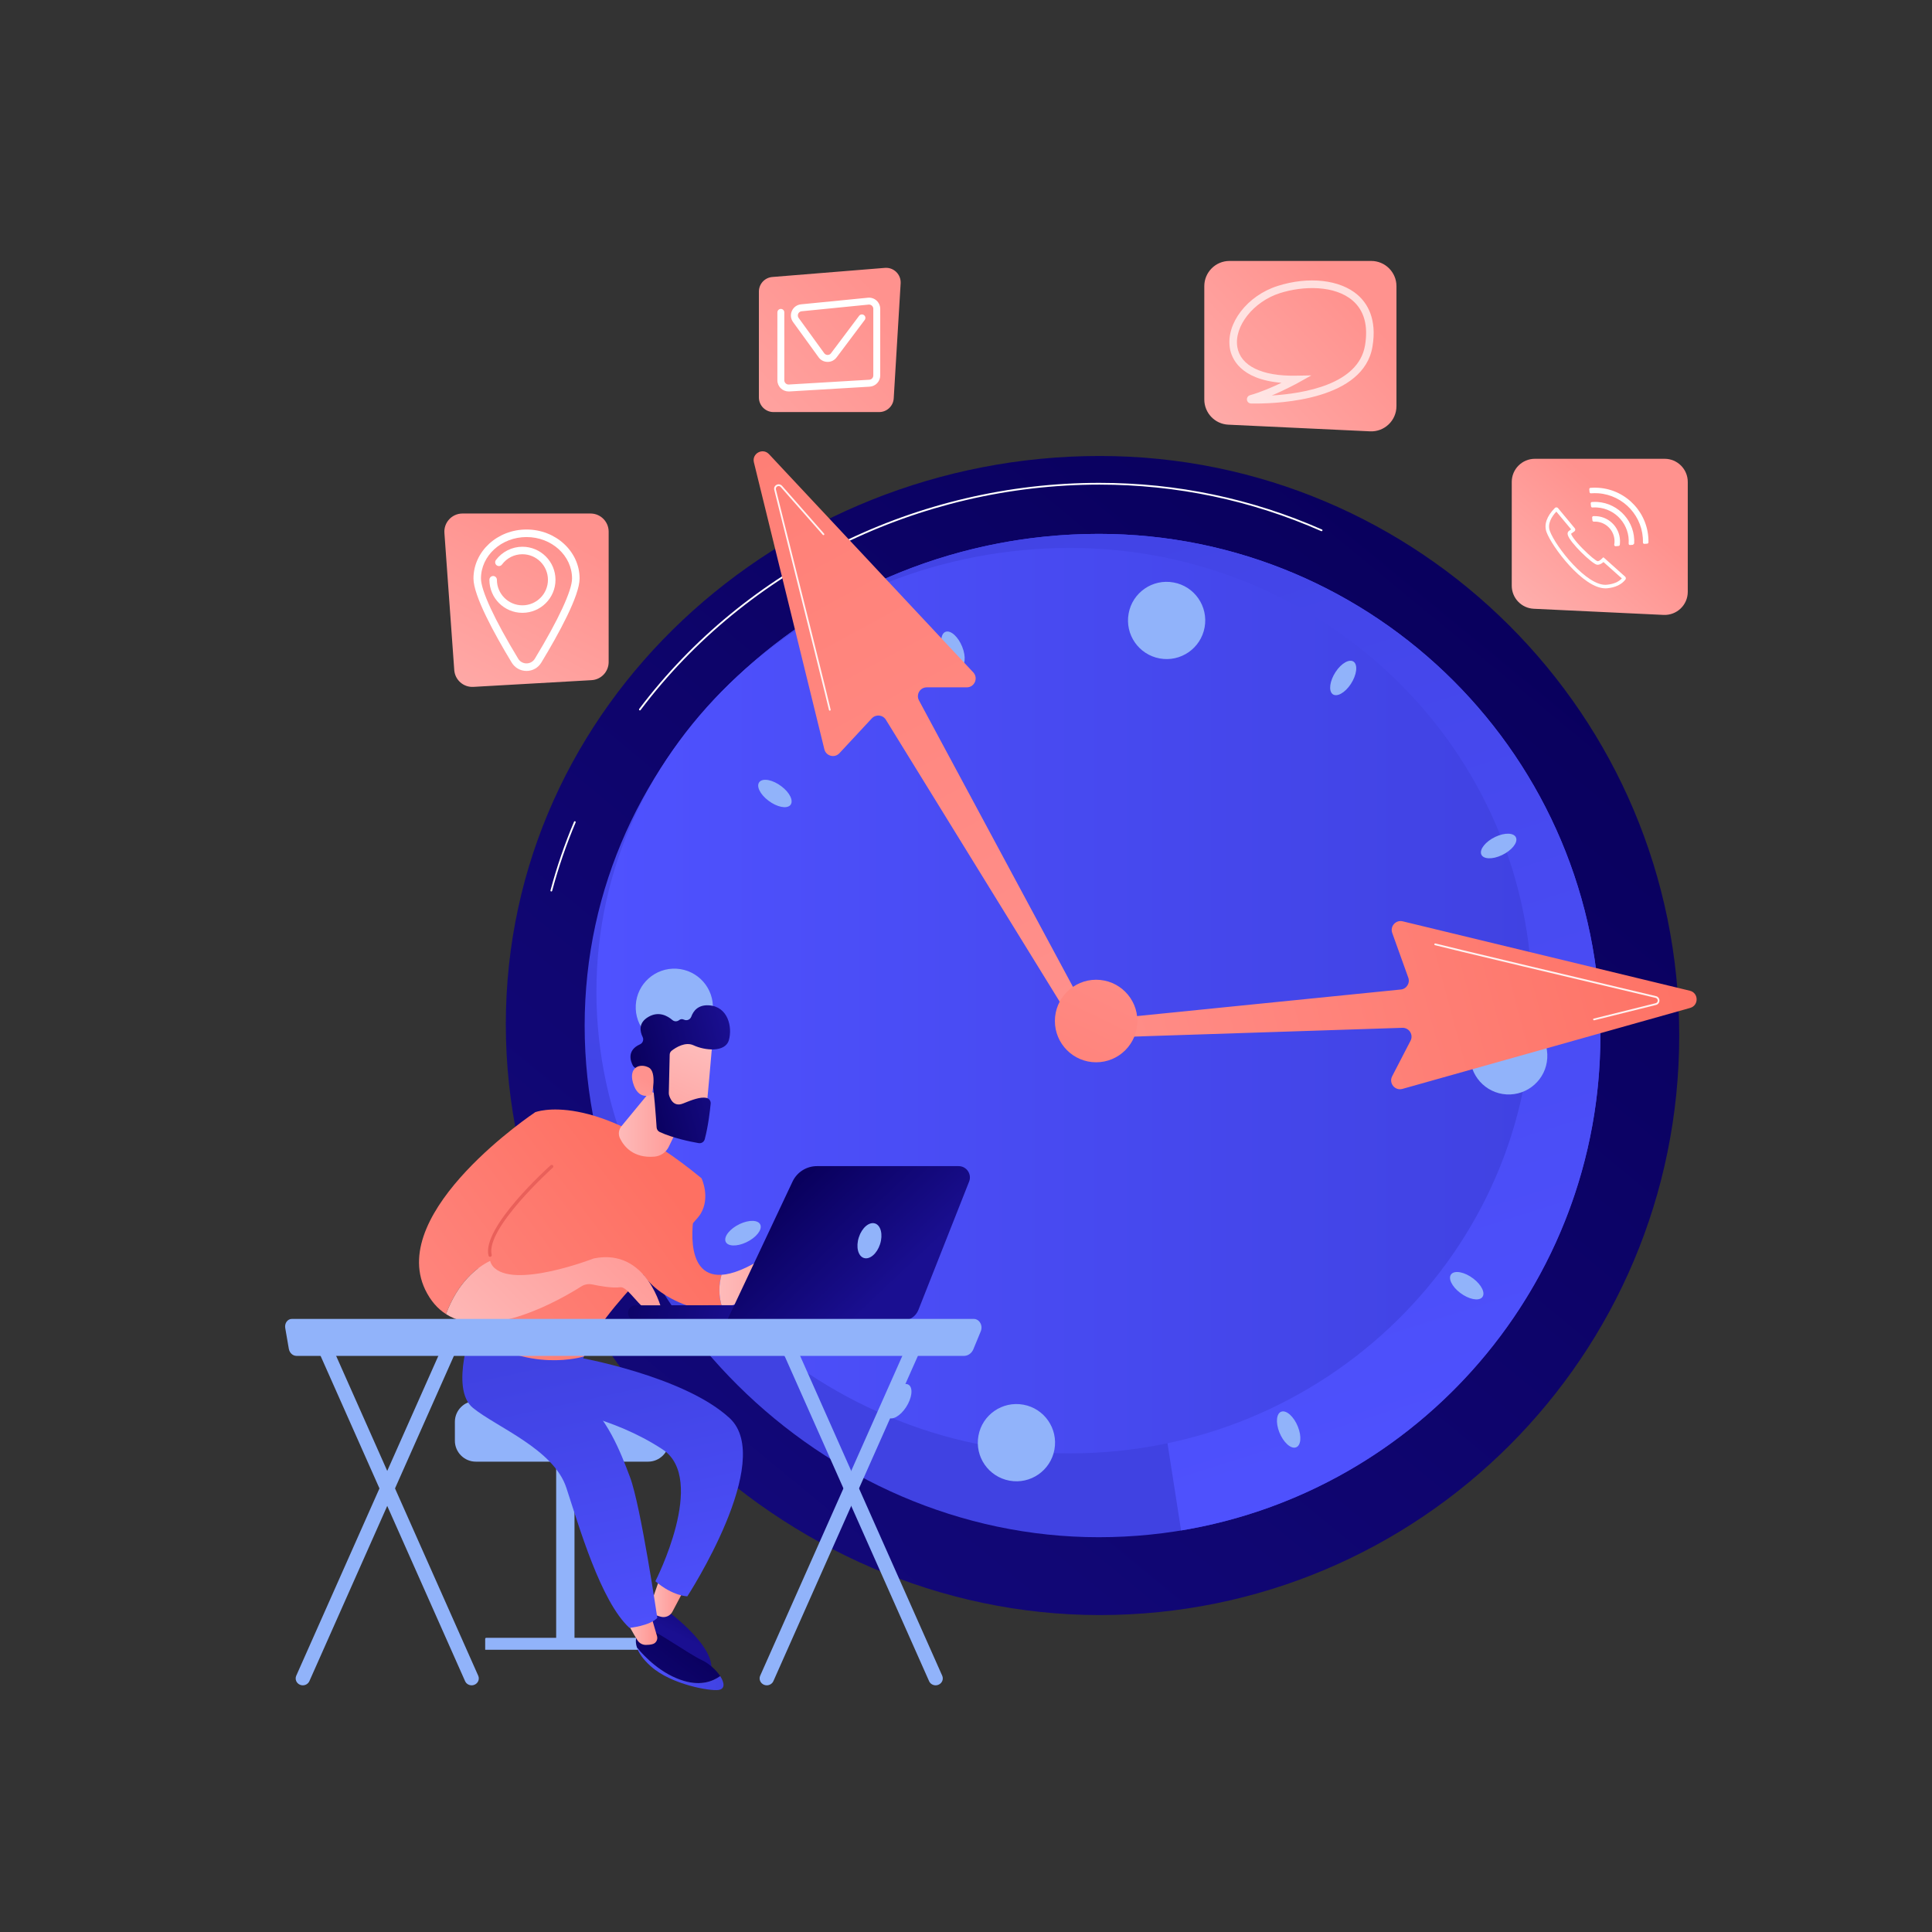 <svg version="1.2" xmlns="http://www.w3.org/2000/svg" viewBox="0 0 3710 3710" width="3710" height="3710"><rect x="0" y="0" width="3710" height="3710" fill="#333333" stroke="none"/><defs><linearGradient id="P" gradientUnits="userSpaceOnUse"/><linearGradient id="g1" x2="1" href="#P" gradientTransform="matrix(-2920.796,3329.24,-3358.419,-2946.395,2880.571,1096.818)"><stop stop-color="#09005d"/><stop offset="1" stop-color="#1a0f91"/></linearGradient><linearGradient id="g2" x2="1" href="#P" gradientTransform="matrix(-372.36,2762.242,-2799.453,-377.376,2386.852,-161.953)"><stop stop-color="#4f52ff"/><stop offset="1" stop-color="#4042e2"/></linearGradient><linearGradient id="g3" x2="1" href="#P" gradientTransform="matrix(-697.329,-2132.612,1616.238,-528.483,2660.517,2925.016)"><stop stop-color="#4f52ff"/><stop offset="1" stop-color="#4042e2"/></linearGradient><linearGradient id="g4" x2="1" href="#P" gradientTransform="matrix(1796.838,0,0,1738.764,1145.267,1921.558)"><stop stop-color="#4f52ff"/><stop offset="1" stop-color="#4042e2"/></linearGradient><linearGradient id="g5" x2="1" href="#P" gradientTransform="matrix(-1142.419,-2168.055,560.985,-295.601,2098.717,2072.297)"><stop stop-color="#ff928e"/><stop offset="1" stop-color="#fe7062"/></linearGradient><linearGradient id="g6" x2="1" href="#P" gradientTransform="matrix(1350.59,-370.65,101.651,370.4,1962.405,2129.593)"><stop stop-color="#ff928e"/><stop offset="1" stop-color="#fe7062"/></linearGradient><linearGradient id="g7" x2="1" href="#P" gradientTransform="matrix(-436.656,888.545,-888.541,-436.654,2243.19,1679.289)"><stop stop-color="#ff928e"/><stop offset="1" stop-color="#fe7062"/></linearGradient><linearGradient id="g8" x2="1" href="#P" gradientTransform="matrix(451.888,-426.501,433.291,459.083,2143.786,998.162)"><stop stop-color="#febbba"/><stop offset="1" stop-color="#ff928e"/></linearGradient><linearGradient id="g9" x2="1" href="#P" gradientTransform="matrix(588.979,-568.669,534.89,553.993,1101.23,1130.383)"><stop stop-color="#febbba"/><stop offset="1" stop-color="#ff928e"/></linearGradient><linearGradient id="g10" x2="1" href="#P" gradientTransform="matrix(289.412,-558.513,552.137,286.108,783.705,1584.897)"><stop stop-color="#febbba"/><stop offset="1" stop-color="#ff928e"/></linearGradient><linearGradient id="g11" x2="1" href="#P" gradientTransform="matrix(258.947,-304.644,314.719,267.511,2861.629,1278.413)"><stop stop-color="#febbba"/><stop offset="1" stop-color="#ff928e"/></linearGradient><linearGradient id="g12" x2="1" href="#P" gradientTransform="matrix(-62.034,122,-293.264,-149.117,1366.849,3020.469)"><stop stop-color="#09005d"/><stop offset="1" stop-color="#1a0f91"/></linearGradient><linearGradient id="g13" x2="1" href="#P" gradientTransform="matrix(61.797,0,0,72.529,1248.888,3069.02)"><stop stop-color="#febbba"/><stop offset="1" stop-color="#ff928e"/></linearGradient><linearGradient id="g14" x2="1" href="#P" gradientTransform="matrix(-133.147,-613.833,422.261,-91.593,1340.761,3184.218)"><stop stop-color="#4f52ff"/><stop offset="1" stop-color="#4042e2"/></linearGradient><linearGradient id="g15" x2="1" href="#P" gradientTransform="matrix(-215.051,281.219,-759.304,-580.646,1330.849,3143.819)"><stop stop-color="#09005d"/><stop offset="1" stop-color="#1a0f91"/></linearGradient><linearGradient id="g16" x2="1" href="#P" gradientTransform="matrix(166.169,0,0,81.616,1223.226,3204.725)"><stop stop-color="#4f52ff"/><stop offset="1" stop-color="#4042e2"/></linearGradient><linearGradient id="g17" x2="1" href="#P" gradientTransform="matrix(57.998,0,0,65.352,1204.201,3126.049)"><stop stop-color="#febbba"/><stop offset="1" stop-color="#ff928e"/></linearGradient><linearGradient id="g18" x2="1" href="#P" gradientTransform="matrix(-133.147,-613.832,271.318,-58.852,1153.597,3224.816)"><stop stop-color="#4f52ff"/><stop offset="1" stop-color="#4042e2"/></linearGradient><linearGradient id="g19" x2="1" href="#P" gradientTransform="matrix(660.095,-497.61,604.562,801.969,718.787,2899.83)"><stop stop-color="#ff928e"/><stop offset="1" stop-color="#fe7062"/></linearGradient><linearGradient id="g20" x2="1" href="#P" gradientTransform="matrix(202.316,0,0,109.956,1381.418,2457.24)"><stop stop-color="#febbba"/><stop offset="1" stop-color="#ff928e"/></linearGradient><linearGradient id="g21" x2="1" href="#P" gradientTransform="matrix(660.096,-497.612,403.081,534.698,593.148,2733.166)"><stop stop-color="#ff928e"/><stop offset="1" stop-color="#fe7062"/></linearGradient><linearGradient id="g22" x2="1" href="#P" gradientTransform="matrix(134.235,0,0,125.525,1188.379,2158.659)"><stop stop-color="#febbba"/><stop offset="1" stop-color="#ff928e"/></linearGradient><linearGradient id="g23" x2="1" href="#P" gradientTransform="matrix(660.094,-497.61,274.037,363.519,525.392,2643.286)"><stop stop-color="#ff928e"/><stop offset="1" stop-color="#fe7062"/></linearGradient><linearGradient id="g24" x2="1" href="#P" gradientTransform="matrix(-1118.792,488.407,-307.421,-704.208,2477.575,1680.251)"><stop stop-color="#e1473d"/><stop offset="1" stop-color="#e9605a"/></linearGradient><linearGradient id="g25" x2="1" href="#P" gradientTransform="matrix(356.565,-365.592,356.905,348.092,919.187,2655.175)"><stop stop-color="#febbba"/><stop offset="1" stop-color="#ff928e"/></linearGradient><linearGradient id="g26" x2="1" href="#P" gradientTransform="matrix(-107.012,256.895,-210.912,-87.857,1336.376,2007.189)"><stop stop-color="#febbba"/><stop offset="1" stop-color="#ff928e"/></linearGradient><linearGradient id="g27" x2="1" href="#P" gradientTransform="matrix(194.095,-50.092,65.31,253.06,1225.661,2091.07)"><stop stop-color="#09005d"/><stop offset="1" stop-color="#1a0f91"/></linearGradient><linearGradient id="g28" x2="1" href="#P" gradientTransform="matrix(95.819,-167.348,171.077,97.954,1142.329,2238.84)"><stop stop-color="#febbba"/><stop offset="1" stop-color="#ff928e"/></linearGradient><linearGradient id="g29" x2="1" href="#P" gradientTransform="matrix(259.267,85.034,-32.918,100.366,1164.438,2449.027)"><stop stop-color="#09005d"/><stop offset="1" stop-color="#1a0f91"/></linearGradient><linearGradient id="g30" x2="1" href="#P" gradientTransform="matrix(186.714,197.345,-299.292,283.169,1520.594,2279.032)"><stop stop-color="#09005d"/><stop offset="1" stop-color="#1a0f91"/></linearGradient></defs><style>.a{fill:url(#g1)}.b{fill:#fff}.c{fill:url(#g2)}.d{fill:url(#g3)}.e{fill:url(#g4)}.f{fill:#91b3fa}.g{fill:url(#g5)}.h{opacity:.9;fill:#fff}.i{fill:url(#g6)}.j{fill:url(#g7)}.k{fill:url(#g8)}.l{opacity:.7;fill:#fff}.m{fill:url(#g9)}.n{fill:url(#g10)}.o{fill:url(#g11)}.p{fill:url(#g12)}.q{fill:url(#g13)}.r{fill:url(#g14)}.s{fill:url(#g15)}.t{fill:url(#g16)}.u{fill:url(#g17)}.v{fill:url(#g18)}.w{fill:url(#g19)}.x{fill:url(#g20)}.y{fill:url(#g21)}.z{fill:url(#g22)}.A{fill:url(#g23)}.B{fill:url(#g24)}.C{fill:url(#g25)}.D{fill:url(#g26)}.E{fill:url(#g27)}.F{fill:url(#g28)}.G{fill:url(#g29)}.H{fill:url(#g30)}</style><path class="a" d="m3224.6 1988.5c0 614.7-498.2 1112.9-1112.8 1112.9-614.7 0-1140.5-520-1140.5-1134.6 0-614.7 525.8-1091.2 1140.5-1091.2 614.6 0 1112.8 498.3 1112.8 1112.9z"/><path class="b" d="m1058.7 1711.9q-0.2 0-0.4 0c-0.9-0.3-1.5-1.2-1.2-2.1 11.9-44.7 27.1-89 45.2-131.8 0.3-0.8 1.3-1.2 2.2-0.9 0.8 0.4 1.2 1.4 0.9 2.2-18 42.6-33.2 86.8-45.1 131.4-0.2 0.7-0.8 1.2-1.6 1.2z"/><path class="b" d="m1228.8 1364.2q-0.6 0-1-0.4c-0.8-0.5-0.9-1.6-0.4-2.4 205.1-271.9 535.4-434.2 883.7-434.2 148.7 0 292.5 30.1 427.4 89.6 0.9 0.3 1.3 1.3 0.9 2.2-0.4 0.9-1.4 1.2-2.2 0.9-134.5-59.3-277.9-89.3-426.1-89.3-347.2 0-676.5 161.8-881 432.9-0.3 0.4-0.8 0.7-1.3 0.7z"/><path class="c" d="m3073.2 1988.5c0 532.1-431.3 963.4-963.3 963.4-532 0-987.2-450.2-987.2-982.2 0-532 455.2-944.5 987.2-944.5 532 0 963.3 431.3 963.3 963.3z"/><path class="d" d="m3073.2 1988.5c0-532-431.3-963.3-963.3-963.3-288.1 0-553.6 121-736.5 316.4l742 617.4 152.6 979.9c456.8-75.5 805.2-472.2 805.2-950.4z"/><path class="e" d="m2942.1 1921.6c0 480.1-397.3 869.3-887.4 869.3-490.2 0-909.4-406.2-909.4-886.4 0-480.1 419.2-852.3 909.4-852.3 490.1 0 887.4 389.2 887.4 869.4z"/><path class="f" d="m1368.9 1938.6c-2.3 40.9-37.4 72.1-78.3 69.7-40.9-2.4-72.1-37.5-69.7-78.4 2.3-40.8 37.4-72.1 78.3-69.7 40.9 2.4 72.1 37.5 69.7 78.4z"/><path class="f" d="m2971.2 2031.8c-2.3 40.9-37.4 72.1-78.3 69.8-40.9-2.4-72.1-37.5-69.7-78.4 2.3-40.9 37.4-72.1 78.3-69.7 40.9 2.4 72.1 37.4 69.7 78.3z"/><path class="f" d="m1965.2 2697.4c40.3 7.3 67 46 59.6 86.3-7.4 40.3-46 67-86.3 59.6-40.3-7.4-67-46-59.6-86.3 7.3-40.3 46-67 86.3-59.6z"/><path class="f" d="m2253.6 1118.5c40.3 7.3 67 46 59.6 86.3-7.4 40.3-46 67-86.3 59.6-40.3-7.4-67-46-59.6-86.3 7.3-40.3 46-67 86.3-59.6z"/><path class="f" d="m2492.4 2739.8c7.6 19 5.7 36.8-4.2 39.7-9.8 3-23.9-10-31.5-29.1-7.5-19-5.6-36.8 4.2-39.7 9.9-3 24 10.1 31.5 29.1z"/><path class="f" d="m1847.8 1242.2c7.6 19 5.7 36.8-4.2 39.8-9.8 2.9-23.9-10.1-31.5-29.1-7.5-19.1-5.6-36.9 4.2-39.8 9.9-3 24 10.1 31.5 29.1z"/><path class="f" d="m2829 2455.1c16.3 12.3 24 28.5 17.1 36.2-6.9 7.6-25.7 3.8-42.1-8.6-16.3-12.3-23.9-28.5-17-36.1 6.9-7.7 25.7-3.9 42 8.5z"/><path class="f" d="m1500.5 1509.9c16.4 12.3 24 28.5 17.1 36.2-6.9 7.6-25.7 3.8-42-8.6-16.4-12.3-24-28.5-17.1-36.1 6.9-7.7 25.7-3.9 42 8.5z"/><path class="f" d="m2871.3 1607.1c18.5-8.8 36.4-8.1 40 1.6 3.6 9.6-8.5 24.5-27 33.3-18.4 8.8-36.3 8.1-39.9-1.5-3.6-9.6 8.4-24.6 26.9-33.4z"/><path class="f" d="m1420.2 2350.6c18.5-8.8 36.4-8.1 40 1.5 3.6 9.7-8.4 24.6-26.9 33.4-18.5 8.8-36.4 8.1-40-1.5-3.6-9.7 8.5-24.6 26.9-33.4z"/><path class="f" d="m2564.7 1290.4c11.2-17.1 26.9-25.8 35-19.5 8 6.4 5.5 25.4-5.7 42.5-11.2 17.1-26.9 25.8-35 19.5-8.1-6.4-5.5-25.4 5.7-42.5z"/><path class="f" d="m1710.6 2679.2c11.2-17.1 26.9-25.8 35-19.5 8 6.4 5.5 25.4-5.7 42.5-11.2 17.2-26.9 25.9-35 19.5-8.1-6.4-5.5-25.4 5.7-42.5z"/><path class="g" d="m2079.9 1931.4l-315.2-586.4c-6.1-11.4 2.1-25.1 15-25.1h76.8c14.9 0 22.6-17.9 12.4-28.8l-392.2-419c-12-12.8-33.2-1.3-29 15.7l135.3 551c3.2 13.2 19.8 17.5 29 7.5l62.1-66.8c7.7-8.3 21.1-7 27 2.6l349.2 566.4c4.9 7.9 15.2 10.4 23.2 5.7 7.9-4.6 10.7-14.7 6.4-22.8z"/><path class="h" d="m1593.4 1364.7c-0.8 0-1.5-0.6-1.6-1.5-0.6-4-39.9-161.9-105-422.4-1-4 0.7-7.9 4.4-9.8 3.6-1.9 7.8-1.1 10.6 2l80.7 91.8c0.6 0.7 0.6 1.8-0.1 2.4-0.7 0.6-1.8 0.5-2.4-0.2l-80.8-91.8c-2-2.3-4.8-2.1-6.5-1.2-1.7 0.9-3.4 3-2.7 6 39 155.6 104.4 417.4 105.1 422.8 0.1 0.9-0.5 1.8-1.4 1.9q-0.1 0-0.3 0z"/><path class="i" d="m2111 1992.7l582.2-19c12.9-0.2 21.4 13.5 15.4 24.9l-35.3 68.2c-6.8 13.2 5.4 28.3 19.8 24.2l552.5-155.5c16.9-4.8 16.4-28.9-0.6-33l-551.5-133.3c-13.2-3.2-24.6 9.6-20 22.4l30.8 85.8c3.8 10.6-3.5 22-14.8 22.8l-580 58.4c-9.3 0.7-16.3 8.6-15.8 17.9 0.5 9.2 8.1 16.3 17.3 16.2z"/><path class="h" d="m3060.9 1959.3c-0.7 0-1.4-0.5-1.6-1.3-0.3-0.9 0.3-1.8 1.2-2l118.7-29.5c3-0.7 4.1-3.3 4.1-5.2-0.1-1.9-1.1-4.4-4.1-5.1-125.7-29.8-418.4-99.3-423.8-101.2-0.8-0.3-1.3-1.3-1-2.2 0.3-0.9 1.3-1.3 2.2-1 5.7 2 325.5 77.9 423.4 101.1 3.9 0.9 6.6 4.3 6.6 8.4 0.1 4.1-2.6 7.5-6.6 8.5l-118.7 29.5q-0.2 0-0.4 0z"/><path class="j" d="m2184.1 1960.6c0 43.8-35.4 79.3-79.2 79.3-43.7 0-79.2-35.5-79.2-79.3 0-43.7 35.5-79.2 79.2-79.2 43.8 0 79.2 35.5 79.2 79.2z"/><path class="k" d="m2312.6 549.5v217.6c0 25.9 20.3 47.2 46.1 48.4l272.2 12.8c27.6 1.3 50.7-20.7 50.7-48.4v-230.4c0-26.7-21.7-48.4-48.5-48.4h-272.1c-26.7 0-48.4 21.7-48.4 48.4z"/><path fill-rule="evenodd" class="l" d="m2411.2 774.9c-3.6 0-6.5 0-8.9-0.1-4-0.1-7.3-3-7.8-7-0.5-4 1.9-7.7 5.8-8.8l0.1-0.1c20.9-5.8 43.6-15.8 60.4-23.8-80-6.5-96-47.6-99.1-66.5-7.8-47.4 33.4-101 91.8-119.5 59.5-18.9 119.9-12.1 153.7 17.3 18 15.7 37.5 45.6 28.3 99.5-17.2 100.9-174.6 109-224.3 109zm107-54l-25.3 14.1c-1.3 0.7-23.7 13.1-50.8 24.5 61.8-3.8 166.3-21.2 179.1-96 6.4-37.9-1.5-66.9-23.5-86.1-34.3-29.8-94.9-28.8-139.9-14.5-50.8 16.2-88.3 63.5-81.8 103.4 6 36.2 47.2 56.5 113.2 55.1zm-113.9 52.1zm-1.7-12.7q0 0 0 0 0 0 0 0z"/><path class="m" d="m1688.2 791.3h-202.8c-15.5 0-28.1-12.6-28.1-28.1v-203.3c0-14.7 11.2-26.8 25.8-28l216.1-17.5c17-1.4 31.3 12.6 30.3 29.7l-13.3 220.8c-0.8 14.8-13.1 26.4-28 26.4z"/><path class="b" d="m1514.3 751.7c-5.4 0-10.7-2.1-14.7-5.8-4.3-4-6.8-9.7-6.8-15.6v-130.4c0-3.7 3-6.7 6.7-6.7 3.7 0 6.6 3 6.6 6.7v130.4c0 2.2 0.9 4.3 2.6 5.9 1.7 1.6 3.8 2.3 6.1 2.2l154.5-9.2c4.3-0.3 7.7-3.8 7.7-8.1v-128.1c0-2.3-1-4.4-2.7-6-1.7-1.6-4-2.3-6.3-2.1l-128.5 12.8c-4.3 0.4-6.1 3.4-6.7 4.7-0.6 1.3-1.6 4.7 0.9 8.2l49 67.6c1.5 2.1 3.9 3.4 6.5 3.4q0.1 0 0.1 0c2.6 0 5-1.2 6.5-3.3l54-71.9c2.2-2.9 6.4-3.5 9.3-1.3 3 2.2 3.6 6.3 1.4 9.3l-54 71.9c-4.2 5.5-10.4 8.8-17.4 8.6-6.9 0-13.2-3.3-17.2-8.9l-49-67.6c-4.6-6.3-5.4-14.3-2.2-21.4 3.2-7.1 9.7-11.8 17.5-12.6l128.5-12.7c6-0.6 12 1.4 16.5 5.4 4.5 4.1 7.1 9.9 7.1 16v128c0 11.3-8.9 20.7-20.2 21.4l-154.5 9.2q-0.7 0-1.3 0z"/><path class="n" d="m1136 1306.1l-227 12.9c-19 1.1-35.3-13.3-36.7-32.3l-18.9-263.2c-1.5-20.2 14.5-37.4 34.7-37.4h245.9c19.2 0 34.8 15.6 34.8 34.9v250.3c0 18.5-14.4 33.8-32.8 34.8z"/><path fill-rule="evenodd" class="b" d="m1011.1 1288.4c-11.8 0-22.4-6-28.5-16.1-33.5-55.3-73.4-128.3-73.4-161.4 0-51.9 45.7-94.1 101.9-94.1 56.1 0 101.9 42.2 101.9 94.1 0 33.1-40 106.1-73.5 161.4-6.1 10.1-16.7 16.1-28.4 16.1zm0-257.1c-48.3 0-87.5 35.7-87.5 79.6 0 22.9 26 79 71.4 153.9 3.4 5.7 9.4 9.1 16.1 9.1 6.6 0 12.6-3.4 16-9.1 45.4-74.9 71.4-131 71.4-153.9 0-43.9-39.2-79.6-87.4-79.6z"/><path class="b" d="m1003.2 1176.8c-35 0-63.4-28.4-63.4-63.4 0-4 3.2-7.3 7.2-7.3 4 0 7.2 3.3 7.2 7.3 0 27 22 49 49 49 27 0 49-22 49-49 0-27.1-22-49.1-49-49.1-15.6 0-29.9 7.2-39.3 19.8-2.4 3.2-6.9 3.8-10.1 1.5-3.2-2.4-3.9-7-1.5-10.2 12-16 31-25.5 50.9-25.5 35 0 63.5 28.5 63.5 63.5 0 35-28.5 63.4-63.5 63.4z"/><path class="o" d="m2903 925.4v199.3c0 23.7 18.6 43.2 42.3 44.3l249.3 11.8c25.3 1.1 46.4-19 46.4-44.3v-211.1c0-24.5-19.9-44.4-44.4-44.4h-249.2c-24.5 0-44.4 19.9-44.4 44.4z"/><path fill-rule="evenodd" class="b" d="m3082.9 1129.8c-43.4 0-103.3-80.8-113.1-108-5.3-14.3 0.3-30.4 16-46.3 0.8-0.8 1.9-1.3 3.1-1.2 1.2 0 2.3 0.6 3 1.5l32.1 38.6c0.8 0.9 1.1 2.1 0.9 3.3-0.1 1.2-0.8 2.2-1.8 2.8-2.5 1.7-4.5 3.1-6.1 4.4 0.3 2.7 6.2 12.5 22.1 28.6 14.4 14.7 26 23.6 28.5 24.1 1.9 0.5 5.3-1.5 9-5.3l2.3-2.2 2.5 2.1 39.3 35.1c1.7 1.5 1.9 4 0.5 5.8-7.5 9.5-19.4 15.1-35.2 16.6q-1.5 0.1-3.1 0.1zm-94.3-147.4c-8.9 9.6-17.5 23.3-12.5 37.1 11 30.2 71.5 107.1 109.3 103.4 12.8-1.2 22.6-5.3 29-12.2l-35.2-31.4c-4.9 4.1-9.1 5.8-13 5-9.2-2-52-42.6-55.7-57.4-0.9-3.9 0.7-6 1.8-6.9q1.9-1.6 4.7-3.5zm2-2.1q0 0 0 0 0 0 0 0z"/><path class="b" d="m3065.1 1001.7c20.8 1.4 36.6 19.5 35.2 40.3q-0.1 2-0.5 3.8c-0.3 1.7 1.1 3.2 2.8 3.1l5.5-0.5c1.2-0.1 2.2-1 2.4-2.2q0.2-1.7 0.3-3.5c1.8-26.6-18.4-49.7-45-51.5q-3-0.2-6-0.1c-1.5 0.1-2.6 1.4-2.4 2.9l0.5 5.4c0.2 1.3 1.3 2.4 2.7 2.3q2.2-0.1 4.5 0z"/><path class="b" d="m3066.9 974.5c35.9 2.4 63.1 33.5 60.6 69.4q0 0 0 0c-0.1 1.6 1.2 2.9 2.8 2.7l5.4-0.4c0.9-0.9 1.5-1.5 2.4-2.4 2.4-41.3-29.1-77.1-70.5-79.9q-5.4-0.3-10.7 0.1c-1.4 0.1-2.4 1.4-2.3 2.8l0.6 5.4c0.1 1.4 1.3 2.4 2.7 2.3q4.4-0.3 9 0z"/><path class="b" d="m3068.8 947.2c49.5 3.4 87.4 45.4 86.1 94.6 0 1.5 1.3 2.7 2.8 2.6l5.4-0.4c1.3-0.1 2.4-1.2 2.4-2.5 1.1-54.6-41-101.1-96-104.8-5.2-0.4-10.3-0.3-15.3 0.1-1.4 0.1-2.5 1.4-2.3 2.9l0.5 5.3c0.1 1.4 1.4 2.5 2.8 2.3q6.7-0.5 13.6-0.1z"/><path class="f" d="m1103.2 3160.7h-35.2v-380h35.2z"/><path class="f" d="m931.7 3168h307.8v-21c0-1-0.8-1.9-1.9-1.9h-303.9c-1.1 0-2 0.9-2 2z"/><path class="f" d="m873.5 2766.7c0 22 18.1 40.1 40.2 40.1h330.9c22.1 0 40.2-18.1 40.2-40.1v-36.4c0-22.1-18.1-40.1-40.2-40.1h-330.9c-22.1 0-40.2 18-40.2 40.1z"/><path class="p" d="m1281.3 3093.4c0 0 100.4 72.3 82.9 120.9 0 0-109.7-47.4-123-84.7-13.3-37.3 2.2-53.8 2.2-53.8z"/><path class="q" d="m1266.2 3032.8l-16.4 47.4c-2.4 7.1 0 15.3 6.4 19.3 3.2 2.1 7.6 3.9 13.6 5.3 8.5 1.9 17.2-2 21.3-9.6l19.6-37z"/><path class="r" d="m1106.6 2605.8c0 0 206.1 35.7 294.5 117.4 88.4 81.7-81.2 342.2-81.2 342.2 0 0-27.7-0.2-61.4-29 0 0 100.5-196 13.9-253.1-97.4-64.2-209.7-78.7-209.7-78.7l41.9-92.5z"/><path class="s" d="m1346.8 3187.4c-22.1-10.2-84.5-53.9-95.1-55.9-10.5-1.9-28.8 10.5-28.8 10.5 0 0-4.4 8 0.3 21.9 14.7 17.8 47.3 51.6 91 64.2 32.2 9.3 54.8 0.6 68.8-9.5-7.7-11.7-21.5-24.4-36.2-31.2z"/><path class="t" d="m1314.2 3228.1c-43.7-12.6-76.3-46.4-91-64.2 3.2 9.4 10.6 21.6 26.5 35.8 39.2 35.3 114.2 48 130.1 45.5 12.8-1.9 11.6-13.7 3.2-26.6-14 10.1-36.6 18.8-68.8 9.5z"/><path class="u" d="m1204.2 3111.1c0.2 6.1 12.7 26.9 19.9 38.7 3.5 5.5 9.5 8.9 16.1 8.9 4.1 0 8.9-0.3 13.2-1.6 6.5-1.8 10.2-8.8 8.3-15.3l-14.2-48.4z"/><path class="v" d="m908.2 2543.9c0 0-45.8 122.4 0 159.7 45.7 37.2 154.9 79.1 179.3 153.2 24.4 74.1 65.8 218.2 121.2 269.2 0 0 38.9-3.7 53.5-19.2 0 0-31.6-215.1-52.4-270.3-18-47.8-44.5-116.8-95.4-155.3-14.6-11.1-12-28.6-5.3-45.5l12.3-31z"/><path class="w" d="m1385.6 2448c-76.8 4.6-52.9-118-51.5-122.9l-116.5 82.3c0 0 6.2 65.6 103 100 24.5 8.7 46.9 9.1 66.7 4.8-8.4-24.6-6.7-46.7-1.7-64.2z"/><path class="x" d="m1534 2411.1c-28.6-19.9-61 0-61 0-38.3 25-66.6 35.7-87.4 36.9-5 17.5-6.7 39.6 1.7 64.2 42.9-9.2 73.5-40.2 86.8-56.1 4.8-5.7 13.3-6.7 19.2-2.1 5.9 4.7 11.7 11.1 10.7 17.9-2.1 13.4 13.4 17.6 14.6 12.8 1.2-4.9-5.3-33.6-5.3-33.6 0 0 31 31.2 43.1 43.2 12.1 12 27.3 0 27.3 0 0 0-21.1-63.3-49.7-83.2z"/><path class="y" d="m1027.7 2135.8c0 0 111.6-44.7 319.4 126.8 0 0 17.4 36-1.5 67.9-19 32-199.4 187.8-224.2 274.2 0 0-107.5 35-218.6-47.9 0 0 9.8-240.4 124.9-421z"/><path class="z" d="m1248.4 2095.9l-54.9 66.6c-5.5 6.6-6.7 15.8-2.9 23.5 7.6 15.6 25.7 38.3 65.8 35.1 12-0.9 22.6-8.1 27.8-18.9l38.4-79.4z"/><path class="A" d="m941.2 2421.2c-12.9-52.8 118.4-170.5 118.4-170.5l-31.9-114.9c0 0-283.5 188.7-211.3 340.5 10.4 21.7 24.1 37 40.1 47.2 22.8-61.5 59.2-89.6 84.7-102.3z"/><path class="B" d="m941.1 2413.5c-1.3 0-2.6-1-3-2.4-13.2-54 113.9-168.6 119.3-173.5 1.3-1.1 3.2-1 4.4 0.2 1.1 1.3 1 3.3-0.2 4.4-1.3 1.2-129.8 117.1-117.4 167.4 0.4 1.7-0.6 3.4-2.3 3.8q-0.4 0.1-0.8 0.1z"/><path class="C" d="m1140.1 2416.6c0 0-155.7 60.5-193.7 15-2.5-3.1-4.2-6.6-5.2-10.4-25.5 12.7-61.9 40.8-84.7 102.3 81.9 52.3 221.8-29.1 259.6-53.1 6.3-4 13.7-5.4 21-3.9 14.5 3.1 39.8 7.5 53.4 5.4 19.8-3 48.4 67.1 80.7 45.5 0 0-27.7-122-131.1-100.8z"/><path class="D" d="m1368 1998c0.6 2.2-12.9 147.8-12.9 147.8l-83-9.4-7.7-140c0 0 94.4-34.2 103.6 1.6z"/><path class="E" d="m1286 2025.4l-1.7 74q0 1.4 0.3 2.8c1.5 5.6 7.8 24.6 26.9 16.9 17.3-7 33.1-13.1 44.8-10.9 5.2 1 8.9 5.8 8.4 11.1-1.3 13.2-4.6 43-11.4 68.4-1.4 5.2-6.5 8.4-11.8 7.4-15.8-2.7-49.1-9.6-74.6-21.3-3.4-1.6-5.7-4.9-6-8.7-1.2-18.5-5.2-74.7-8.8-90.2-3.3-14.6-22.3-21.4-30.5-23.7-2.7-0.7-5-2.6-6.3-5-4.6-8.7-11.9-29.3 13.7-40.8 5.4-2.4 7.6-8.8 5.1-14-5.2-10.6-8.7-27.1 10.9-38.6 19.8-11.6 36.7-2.2 46.1 5.9 3.8 3.3 9.3 3.3 13.2 0.1 2.3-1.7 5.3-2.6 9.3-0.7 5.4 2.6 11.9-0.3 13.9-5.9 3.9-10.8 12.9-22.9 33.7-21.7 37 2.3 45.5 42 38.5 66.7-7 24.6-46.9 19.9-67.8 10.1-15.8-7.4-34.1 4.2-41.9 10.2-2.5 1.9-4 4.8-4 7.9z"/><path class="F" d="m1251.8 2101.8c0 0 10.3-43.4-6.1-51.9-16.5-8.6-38.6-0.8-30.3 28.9 10.4 37 36.4 23 36.4 23z"/><path class="G" d="m1219.8 2535.8q0.4 0 0.8 0l326.6-0.3c8.1 0 14.6-6.6 14.6-14.7 0-8-6.6-14.7-14.6-14.6l-326.6 0.4c-8.1 0-14.6 6.5-14.6 14.6 0 7.8 6.1 14.2 13.8 14.6z"/><path class="H" d="m1840.8 2239.3h-272c-20.1 0-38.3 11.5-46.9 29.7l-125.7 266.6h338c12.9 0 24.5-7.9 29.3-19.9l97.5-246.7c5.6-14.3-4.9-29.7-20.2-29.7z"/><path class="f" d="m1649.2 2376c-5.9 18.3-1.6 36.1 9.7 39.7 11.3 3.6 25.2-8.3 31.1-26.6 5.9-18.3 1.5-36.1-9.7-39.7-11.3-3.6-25.2 8.3-31.1 26.6z"/><path class="f" d="m1796.7 3236.3c1.8 0 3.7-0.3 5.4-1.1 7-2.9 10.2-10.7 7.2-17.4l-287.8-647.8c-3-6.8-11.1-9.9-18.1-7-6.9 2.9-10.1 10.7-7.1 17.5l287.8 647.8c2.2 5 7.3 8 12.6 8z"/><path class="f" d="m1472.4 3236.3c5.4 0 10.4-3 12.7-8l287.8-647.8c3-6.8-0.2-14.6-7.2-17.5-6.9-2.9-15 0.2-18 7l-287.9 647.8c-3 6.7 0.3 14.5 7.2 17.4 1.8 0.8 3.6 1.1 5.4 1.1z"/><path class="f" d="m905.7 3236.3c1.8 0 3.7-0.3 5.4-1.1 7-2.9 10.2-10.7 7.2-17.4l-287.8-647.8c-3-6.8-11.1-9.9-18.1-7-6.9 2.9-10.1 10.7-7.1 17.5l287.8 647.8c2.2 5 7.3 8 12.6 8z"/><path class="f" d="m581.5 3236.3c5.3 0 10.3-3 12.6-8l287.8-647.8c3-6.8-0.2-14.6-7.2-17.5-6.9-2.9-15 0.2-18 7l-287.8 647.8c-3 6.7 0.2 14.5 7.1 17.4 1.8 0.8 3.6 1.1 5.5 1.1z"/><path class="f" d="m547.7 2550c-0.7-4.3 0.3-8.7 2.7-12 2.5-3.4 6.1-5.3 10-5.3h1309.5c5.1 0 9.8 2.9 12.5 7.7 2.8 4.8 3.1 10.8 1 16l-14.2 34.4c-3.2 7.8-10.3 12.9-18 12.9h-1281.8c-7.2 0-13.4-5.7-14.8-13.7z"/></svg>